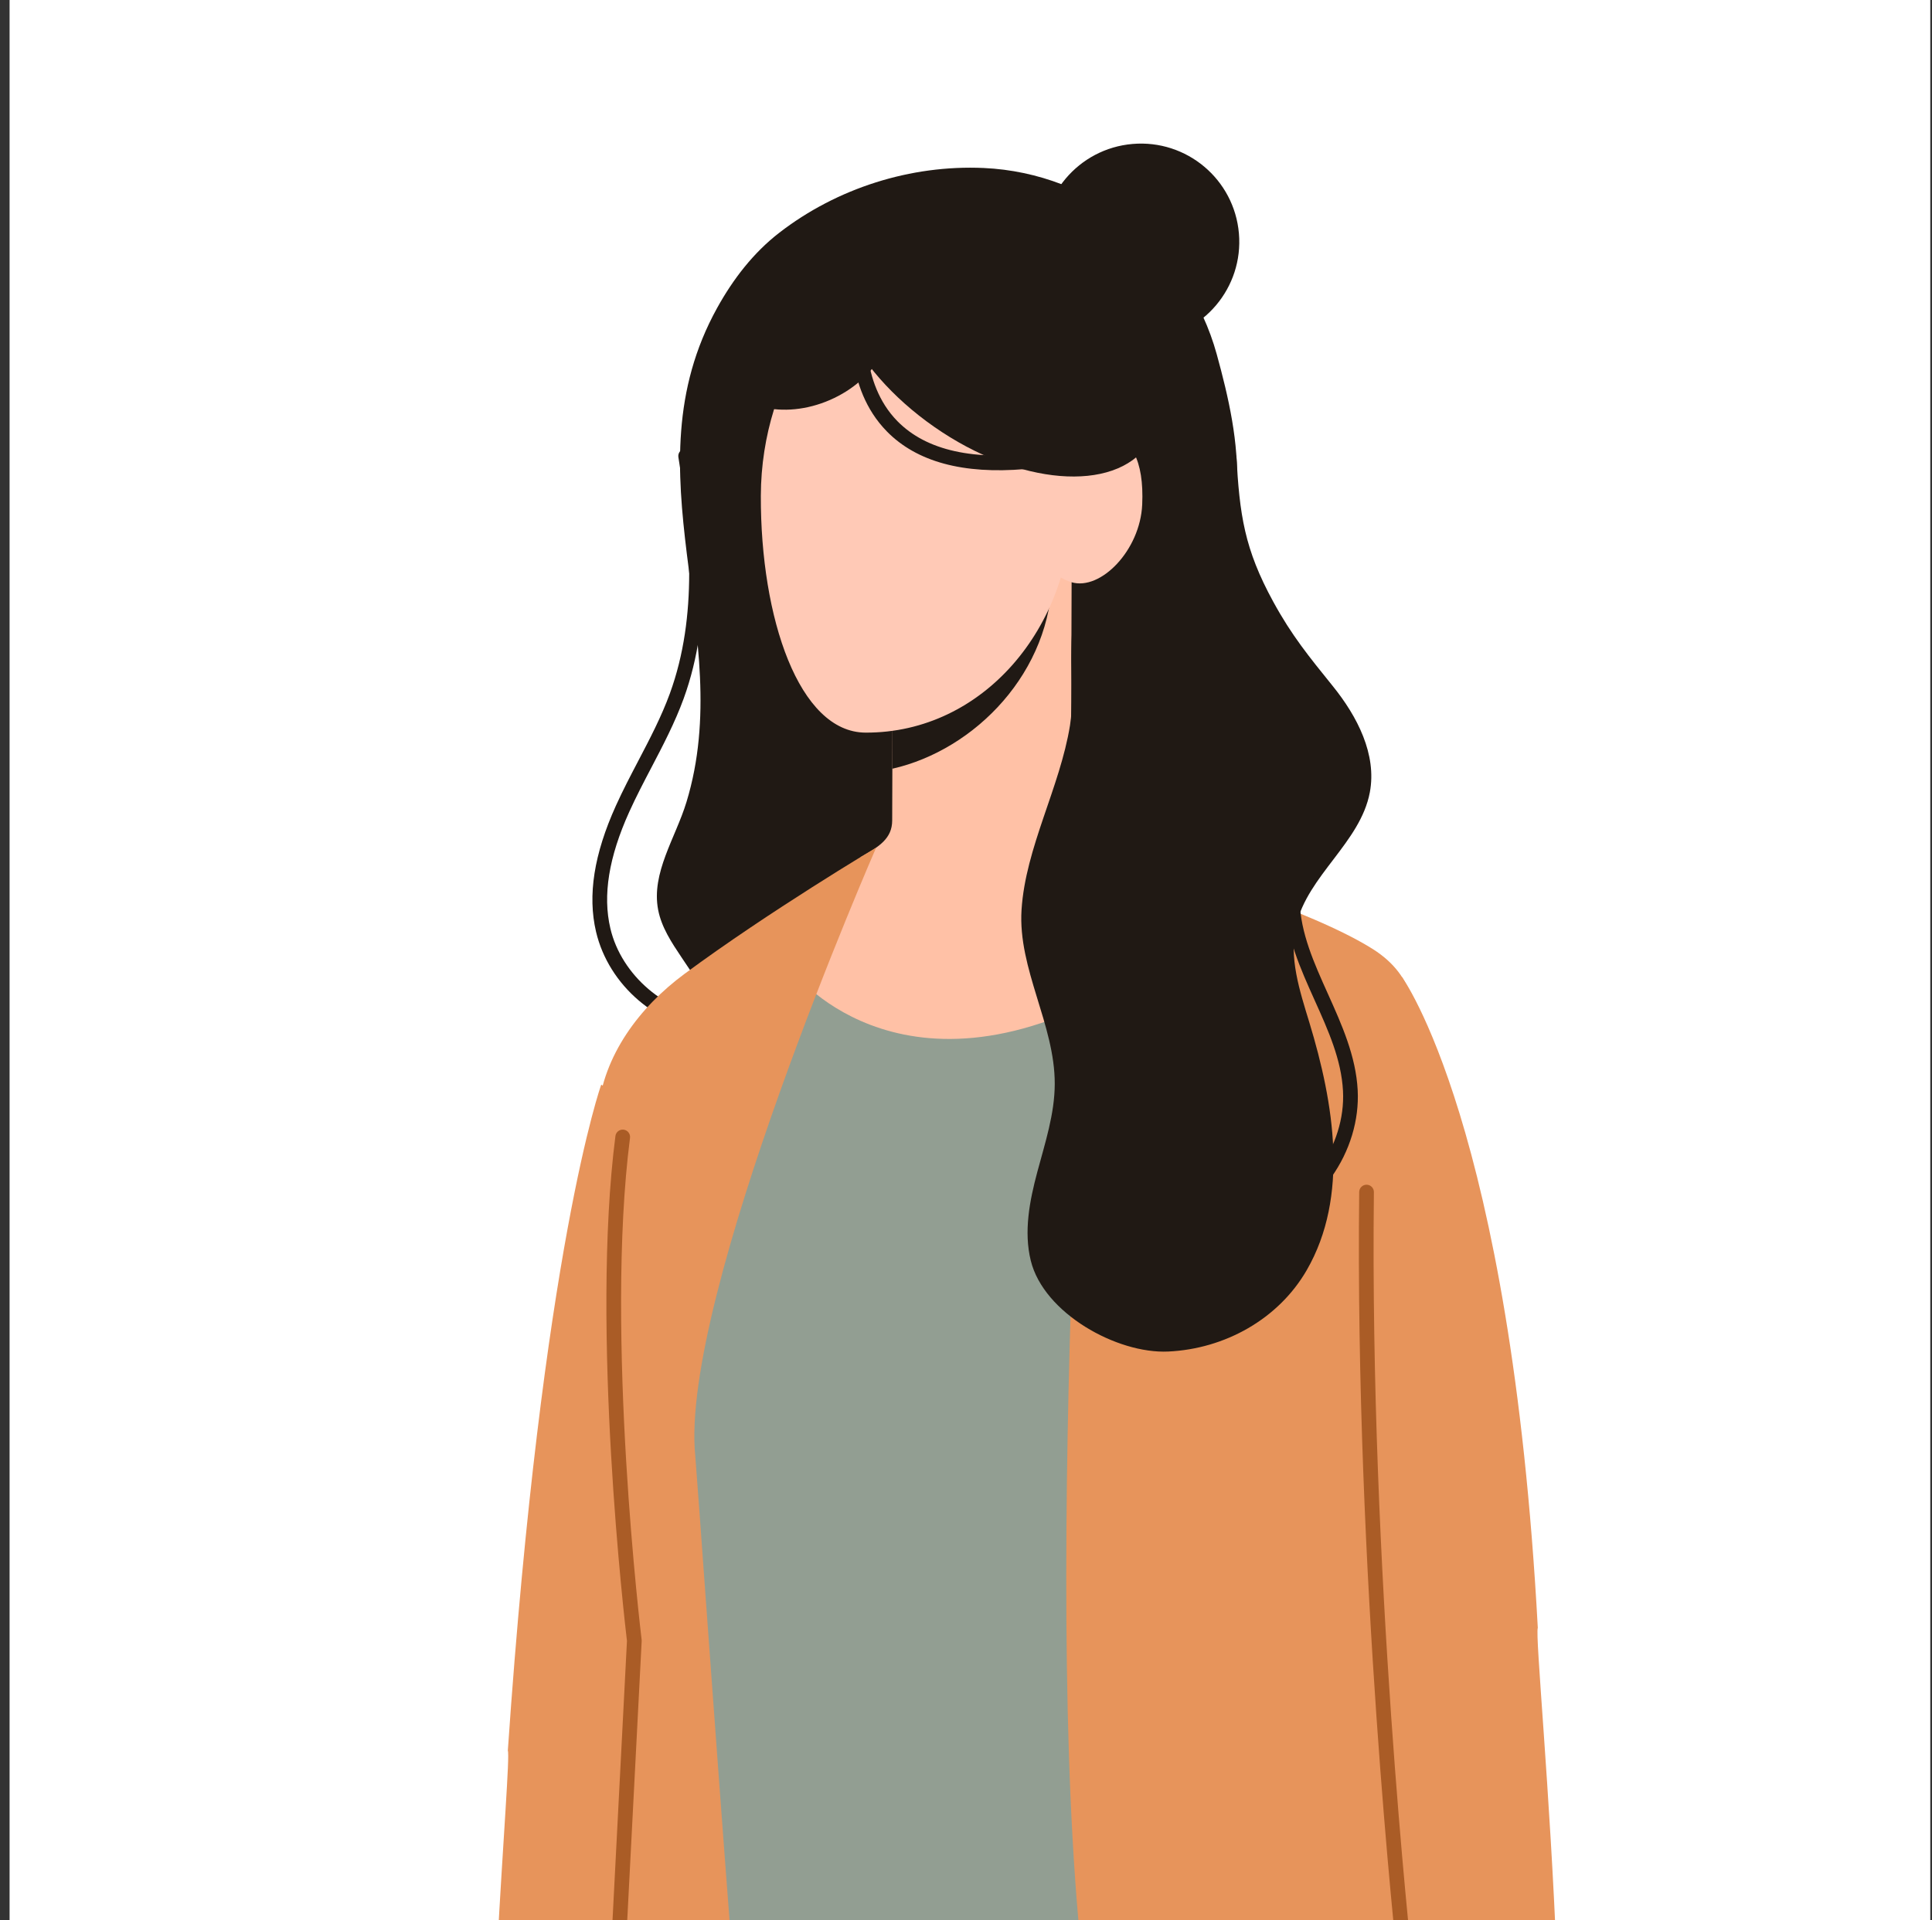 <?xml version="1.0" encoding="UTF-8"?> <svg xmlns="http://www.w3.org/2000/svg" width="171" height="170" viewBox="0 0 171 170" fill="none"><rect x="0" y="0" width="171" height="170" fill="#333333" stroke="none"/><g clip-path="url(#clip0_3247_5)"><rect width="170" height="170" transform="translate(0.848)" fill="white"></rect><path d="M44 172.632L62.905 172.69C65.101 144.027 65.674 104.379 53.215 96.019C53.215 96.019 48.005 110.504 44.947 154.977C45.132 155.394 44.525 162.906 44 172.632Z" fill="#E7945B"></path><path d="M72.575 100.069C72.112 99.822 71.662 99.546 71.228 99.238C68.968 97.628 67.373 95.272 65.829 92.968C63.992 90.228 62.155 87.488 60.318 84.748C59.444 83.444 58.55 82.094 58.253 80.552C57.622 77.272 59.789 74.19 60.762 70.994C65.267 56.19 55.43 41.803 63.473 27.262C64.882 24.715 66.672 22.384 68.975 20.603C74.082 16.652 80.614 14.583 87.066 14.872C96.707 15.304 105.136 22.068 107.694 31.366C108.73 35.13 109.687 39.263 109.454 43.161C109.186 47.641 107.488 51.594 106.468 55.918C105.407 60.414 105.505 65.177 106.75 69.625C107.765 73.253 109.525 76.671 110.173 80.382C111.644 88.806 106.42 97.91 98.401 100.897C93.857 102.59 88.863 102.438 84.017 102.254C80.106 102.105 75.978 101.879 72.575 100.069Z" fill="#201914"></path><path d="M57.142 171.103C57.248 172.263 91.728 173.172 110.441 171.802C110.078 167.945 107.399 84.844 107.399 84.844L70.36 86.204C70.36 86.204 52.154 116.56 57.142 171.103Z" fill="#929E92"></path><path d="M137.79 173.613C137.216 158.758 135.857 144.661 136.11 144.114C133.704 99.601 124.082 86.486 124.082 86.486C109.706 95.834 112.62 145.557 115.482 173.36L137.79 173.613Z" fill="#E7945B"></path><path d="M95.752 173.137L124.323 173.46C120.857 152.129 118.302 127.866 122.046 116.574C122.891 114.622 124.515 100.51 125.189 92.509C125.4 89.997 125.44 86.498 121.497 84.013C116.003 80.551 103.937 76.879 96.827 74.486C96.826 74.855 92.118 139.15 95.752 173.137Z" fill="#E7945B"></path><path d="M63.226 91.333C63.192 91.336 63.157 91.337 63.122 91.334C58.236 90.975 53.877 87.256 52.756 82.49C51.998 79.268 52.572 75.618 54.511 71.331C55.123 69.977 55.82 68.645 56.494 67.357C57.501 65.434 58.541 63.446 59.289 61.395C61.806 54.484 61.084 46.942 60.044 40.477C59.987 40.122 60.229 39.788 60.584 39.731C60.938 39.675 61.273 39.915 61.33 40.27C62.333 46.513 63.147 54.607 60.512 61.84C59.735 63.973 58.674 66 57.648 67.96C56.982 69.232 56.294 70.548 55.697 71.867C53.881 75.883 53.334 79.26 54.023 82.192C55.001 86.351 58.954 89.723 63.218 90.036C63.576 90.062 63.845 90.374 63.819 90.733C63.795 91.056 63.539 91.307 63.226 91.333Z" fill="#201914"></path><path d="M99.548 75.369C97.869 75.515 94.777 73.752 94.785 70.993L94.85 50.828L79.037 50.779L78.967 72.639C78.962 74.222 77.829 74.951 76.192 75.865L70.361 86.204C70.361 86.204 80.509 99.13 100.978 86.297C100.019 87.031 99.548 75.369 99.548 75.369Z" fill="#FFC1A6"></path><path d="M78.981 68.054C86.314 66.392 93.105 59.46 93.132 50.822L79.036 50.779L78.981 68.054Z" fill="#201914"></path><path d="M94.868 44.65C94.834 55.468 87.061 64.889 76.615 64.858C70.716 64.84 67.307 54.708 67.341 43.89C67.376 33.072 74.04 24.323 80.308 24.342C87.435 24.364 94.903 33.832 94.868 44.65Z" fill="#FFC9B6"></path><path d="M101.096 44.665C100.919 48.717 97.419 52.304 94.847 51.546C92.276 50.787 89.816 47.015 90.921 43.275C92.026 39.534 95.007 37.117 97.578 37.876C100.15 38.634 101.266 40.769 101.096 44.665Z" fill="#FFC9B6"></path><path d="M101.615 39.349C104.626 35.027 101.037 27.321 93.598 22.139C86.159 16.957 77.688 16.26 74.676 20.583C71.665 24.906 75.254 32.611 82.693 37.793C90.132 42.976 98.603 43.672 101.615 39.349Z" fill="#201914"></path><path d="M109.428 40.266C109.708 45.593 110.148 48.607 112.693 53.266C114.332 56.266 115.838 58.102 117.984 60.764C120.129 63.425 121.875 66.785 121.243 70.144C120.407 74.584 115.758 77.495 114.725 81.894C114.054 84.751 115.032 87.704 115.888 90.511C118.08 97.71 119.421 105.917 115.662 112.437C113.162 116.773 108.413 119.417 103.393 119.649C98.859 119.859 92.387 116.264 91.236 111.613C90.598 109.034 91.126 106.317 91.812 103.75C92.498 101.183 93.349 98.612 93.355 95.955C93.368 90.698 90.082 85.787 90.416 80.541C90.767 75.034 93.814 69.719 94.704 64.223C94.978 62.529 94.859 60.405 94.824 58.692C94.808 57.879 94.829 53.751 95.362 53.161C96.745 51.634 98.625 56.484 100.465 55.574C101.301 55.16 102.138 54.718 102.824 54.086C104.477 52.565 105.008 50.215 105.507 48.026C106.217 44.904 108.518 43.335 109.428 40.266Z" fill="#201914"></path><path d="M124.38 174.109C124.029 174.139 123.716 173.884 123.677 173.532C123.64 173.192 119.916 139.116 120.301 105.524C120.306 105.165 120.6 104.877 120.96 104.881C121.319 104.885 121.607 105.18 121.603 105.539C121.219 139.05 124.934 173.049 124.971 173.389C125.011 173.746 124.753 174.068 124.396 174.107C124.39 174.108 124.385 174.109 124.38 174.109Z" fill="#AA5C26"></path><path d="M101.727 30.076C106.517 29.666 110.067 25.452 109.656 20.666C109.245 15.88 105.029 12.333 100.239 12.744C95.449 13.155 91.899 17.368 92.31 22.154C92.721 26.941 96.937 30.488 101.727 30.076Z" fill="#201914"></path><path d="M111.225 108.981C110.923 109.007 110.634 108.818 110.545 108.516C110.444 108.171 110.641 107.809 110.986 107.708C115.658 106.33 119.12 101.444 118.868 96.583C118.724 93.806 117.574 91.25 116.356 88.543C115.109 85.771 113.819 82.903 113.728 79.79C113.653 77.248 114.376 74.832 115.076 72.496C115.179 72.151 115.541 71.956 115.886 72.059C116.23 72.162 116.426 72.525 116.323 72.869C115.653 75.106 114.96 77.419 115.029 79.751C115.112 82.606 116.293 85.231 117.544 88.009C118.757 90.706 120.011 93.494 120.168 96.515C120.306 99.167 119.48 101.9 117.844 104.21C116.207 106.519 113.902 108.205 111.354 108.956C111.311 108.969 111.267 108.977 111.225 108.981Z" fill="#201914"></path><path d="M73.469 35.404C77.57 33.615 79.795 29.642 78.437 26.531C77.08 23.42 72.655 22.348 68.554 24.137C64.453 25.927 62.228 29.899 63.586 33.011C64.943 36.122 69.368 37.194 73.469 35.404Z" fill="#201914"></path><path d="M90.724 41.526C85.241 41.996 81.133 40.879 78.5 38.197C74.636 34.26 75.442 28.468 75.478 28.224C75.531 27.868 75.862 27.622 76.218 27.675C76.573 27.728 76.819 28.058 76.766 28.414C76.757 28.476 76.027 33.829 79.437 37.293C81.992 39.889 86.211 40.827 91.978 40.081C92.333 40.033 92.66 40.287 92.707 40.644C92.753 41 92.501 41.326 92.144 41.373C91.661 41.435 91.188 41.486 90.724 41.526Z" fill="#201914"></path><path d="M52.759 172.65L64.784 172.786C63.2 152.157 61.73 131.082 61.54 128.916C60.11 114.912 77.546 75.041 77.546 75.041C77.546 75.041 68.123 80.642 60.576 86.222C56.589 89.171 53.397 93.446 52.935 98.381C51.683 111.772 52.322 128.888 52.322 128.888L52.759 172.65Z" fill="#E7945B"></path><path d="M54.795 173.076C54.766 173.079 54.736 173.079 54.706 173.078C54.346 173.059 54.071 172.753 54.089 172.394L55.492 145.267C55.324 143.862 52.258 117.735 54.471 100.57C54.517 100.213 54.843 99.961 55.2 100.007C55.556 100.053 55.808 100.38 55.762 100.736C53.52 118.128 56.758 144.897 56.791 145.166C56.796 145.203 56.797 145.241 56.795 145.279L55.389 172.461C55.372 172.79 55.114 173.049 54.795 173.076Z" fill="#AA5C26"></path></g><defs><clipPath id="clip0_3247_5"><rect width="170" height="170" fill="white" transform="translate(0.848)"></rect></clipPath></defs></svg> 
